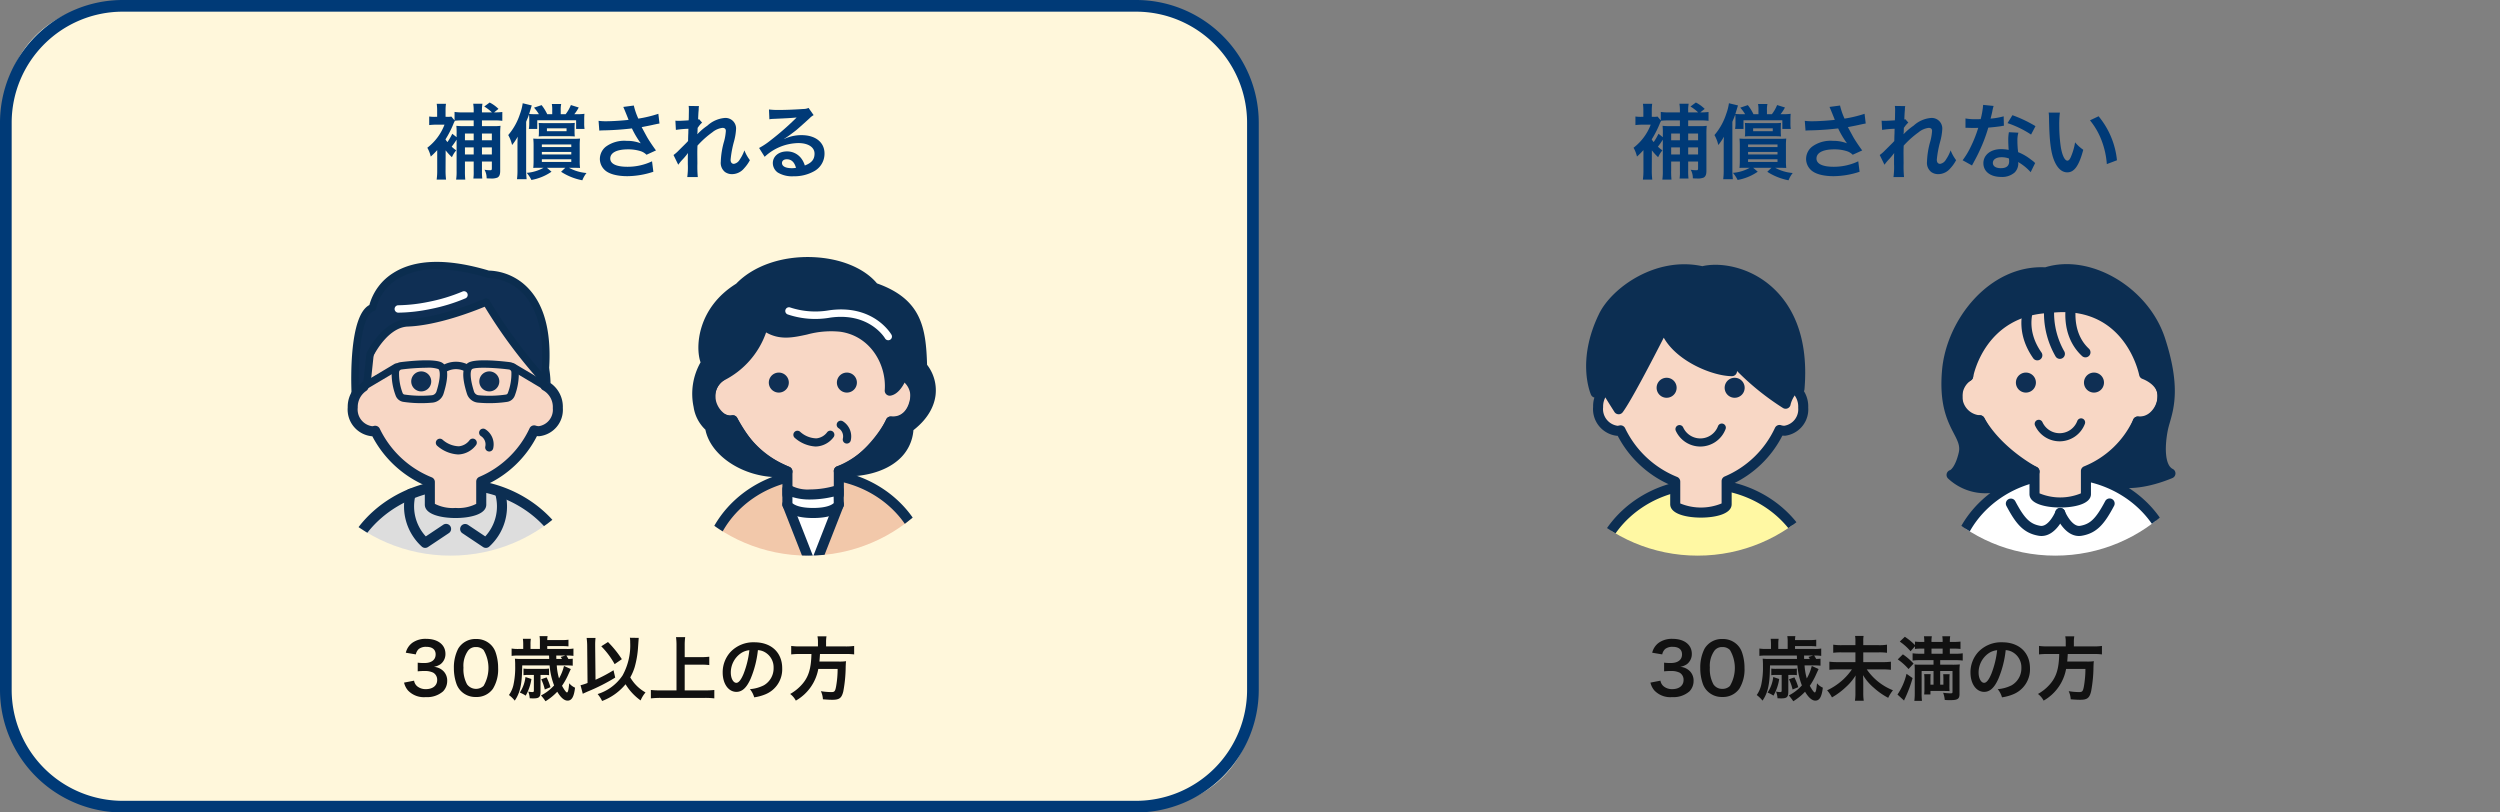 <svg xmlns="http://www.w3.org/2000/svg" xmlns:xlink="http://www.w3.org/1999/xlink" width="491.8" height="159.832" viewBox="0 0 491.8 159.832"><rect x="0" y="0" width="491.8" height="159.832" fill="#808080" stroke="none"/><defs><style>.cls-1{fill:none;}.cls-2{fill:#fff7db;}.cls-3{fill:#003a77;}.cls-4{fill:#111;}.cls-5{clip-path:url(#clip-path);}.cls-6{fill:#f2c8aa;}.cls-7{fill:#0c2e52;}.cls-8{fill:#f8d7c5;}.cls-9{fill:#0f2f54;}.cls-10{fill:#0b2d4f;}.cls-11{fill:#fff;}.cls-12{clip-path:url(#clip-path-3);}.cls-13{fill:#ddd;}.cls-14{clip-path:url(#clip-path-4);}.cls-15{fill:#fff8a3;}.cls-16{clip-path:url(#clip-path-5);}</style><clipPath id="clip-path"><circle class="cls-1" cx="158.982" cy="77.29" r="32.015"/></clipPath><clipPath id="clip-path-3"><circle class="cls-1" cx="88.64" cy="77.29" r="32.015"/></clipPath><clipPath id="clip-path-4"><circle class="cls-1" cx="333.966" cy="77.29" r="32.015"/></clipPath><clipPath id="clip-path-5"><circle class="cls-1" cx="404.309" cy="77.29" r="32.015"/></clipPath></defs><g id="レイヤー_2" data-name="レイヤー 2"><g id="レイヤー_1-2" data-name="レイヤー 1"><rect class="cls-2" x="1.148" y="1.148" width="245.326" height="157.535" rx="20"/><path class="cls-3" d="M223.504,159.832H24.119A24.146,24.146,0,0,1,0,135.714V24.119A24.146,24.146,0,0,1,24.119,0H223.504a24.146,24.146,0,0,1,24.119,24.119V135.714A24.146,24.146,0,0,1,223.504,159.832ZM24.119,2.297A21.846,21.846,0,0,0,2.297,24.119V135.714a21.846,21.846,0,0,0,21.822,21.822H223.504a21.846,21.846,0,0,0,21.822-21.822V24.119A21.846,21.846,0,0,0,223.504,2.297Z"/><path class="cls-3" d="M87.667,30.076l-.016,3.411a14.8,14.8,0,0,0,.096,1.849H85.897a12.404,12.404,0,0,0,.112-1.834V29.529a15.038,15.038,0,0,1-1.271,1.271,6.512,6.512,0,0,0-.675-1.737,10.336,10.336,0,0,0,3.378-4.537h-1.689a11.396,11.396,0,0,0-1.319.081v-1.689a6.957,6.957,0,0,0,1.19.064H85.994V21.678a9.11,9.11,0,0,0-.081-1.254h1.818a8.725,8.725,0,0,0-.08,1.206v1.352h.321a4.021,4.021,0,0,0,.821-.048l.627.756V22.017a10.041,10.041,0,0,0,1.577.096h2.188v-.322a8.241,8.241,0,0,0-.096-1.384h1.818a6.681,6.681,0,0,0-.096,1.384v.322h1.962a8.29,8.29,0,0,0-1.512-1.159L96.323,20.166a6.813,6.813,0,0,1,1.737,1.255l-.869.692h.096a13.709,13.709,0,0,0,1.529-.081v1.737a10.208,10.208,0,0,0-1.529-.081H94.811V24.815h2.204a10.485,10.485,0,0,0,1.448-.064,14.956,14.956,0,0,0-.065,1.657v7.207c0,.709-.16,1.11-.547,1.32a3.169,3.169,0,0,1-1.399.176c-.162,0-.339,0-.725-.031a3.282,3.282,0,0,0-.418-1.689,6.8,6.8,0,0,0,1.126.096c.258,0,.322-.065.322-.387v-1.319H94.811v1.866a11.498,11.498,0,0,0,.064,1.48H93.12a9.006,9.006,0,0,0,.065-1.465v-1.882H91.464v1.786a14.919,14.919,0,0,0,.064,1.77H89.727a10.616,10.616,0,0,0,.096-1.753V27.47a15.429,15.429,0,0,1-.966,1.384,6.804,6.804,0,0,0,.885.723,5.437,5.437,0,0,0-.837,1.352,11.14,11.14,0,0,1-1.238-1.352Zm1.818-6.307a4.785,4.785,0,0,0-.322.692,19.877,19.877,0,0,1-1.529,2.96,4.643,4.643,0,0,0,.386.531,10.98,10.98,0,0,0,.95-1.641l.852.676V26.392a12.974,12.974,0,0,0-.048-1.641,13.689,13.689,0,0,0,1.608.064h1.802V23.689H90.853a10.944,10.944,0,0,0-1.367.065Zm3.7,3.829V26.263H91.464v1.336Zm0,2.783V28.999H91.464v1.383Zm3.571-2.783V26.263H94.811v1.336Zm0,2.783V28.999H94.811v1.383Z"/><path class="cls-3" d="M104.116,23.529a8.603,8.603,0,0,0-.048-1.03c-.081.257-.129.37-.177.531-.016.017-.096.241-.241.563-.033.081-.081.21-.145.37v9.396a17.632,17.632,0,0,0,.096,1.898h-1.899a13.685,13.685,0,0,0,.096-1.882V28.677c0-.773.017-1.303.048-1.786a11.445,11.445,0,0,1-1.109,1.641,7.132,7.132,0,0,0-.757-1.963,12.106,12.106,0,0,0,2.317-4.167,9.99,9.99,0,0,0,.53-2.092l1.786.434c-.08.225-.096.29-.257.821-.033.096-.21.675-.258.852a13.681,13.681,0,0,0,1.4.048h.515a7.473,7.473,0,0,0-.965-1.286l1.496-.499a9.223,9.223,0,0,1,1.109,1.786h.981v-.788a5.989,5.989,0,0,0-.08-1.223h1.849a4.736,4.736,0,0,0-.096,1.223v.788h.966a7.472,7.472,0,0,0,1.03-1.801l1.544.482a7.761,7.761,0,0,1-.869,1.319h.403a10.518,10.518,0,0,0,1.593-.08,10.712,10.712,0,0,0-.048,1.109V24.252a6.849,6.849,0,0,0,.064,1.11h-1.657V23.658h-7.642v1.705h-1.657a6.629,6.629,0,0,0,.081-1.142Zm2.171,9.475c-.675,0-.933,0-1.383.033a14.118,14.118,0,0,0,.064-1.448v-2.863a12.703,12.703,0,0,0-.064-1.464c.402.031.772.048,1.352.048h6.467c.611,0,1.03-.017,1.383-.048a11.266,11.266,0,0,0-.064,1.431v2.912a11.286,11.286,0,0,0,.064,1.432c-.418-.016-.418-.016-1.351-.033h-.836a8.695,8.695,0,0,0,3.458,1.03,5.409,5.409,0,0,0-.82,1.432,11.659,11.659,0,0,1-4.182-1.673l.836-.788h-3.619l.901.773a10.054,10.054,0,0,1-3.957,1.625,6.64,6.64,0,0,0-.917-1.4,8.168,8.168,0,0,0,3.314-.998Zm-.274-7.915a7.744,7.744,0,0,0-.048-.901c.322.016.58.033,1.255.033h4.601a11.165,11.165,0,0,0,1.255-.048,8.427,8.427,0,0,0-.048.901v.868a8.006,8.006,0,0,0,.048.902c-.402-.033-.756-.048-1.271-.048h-4.569a9.354,9.354,0,0,0-1.271.048,5.752,5.752,0,0,0,.048-.902Zm.58,3.845h5.791v-.515H106.594Zm0,1.448h5.791v-.498H106.594Zm0,1.48h5.791V31.331H106.594Zm.997-6.049h3.862v-.563h-3.862Z"/><path class="cls-3" d="M117.75,23.77a11.08,11.08,0,0,0,1.56.081c1.207,0,3.346-.145,4.344-.274-.274-.708-.966-2.414-1.046-2.542l2.076-.274a13.465,13.465,0,0,0,.885,2.574,24.57,24.57,0,0,0,3.941-.949l.225,1.913c-.418.065-.596.113-1.143.225q-.362.098-2.364.483c.579,1.078.949,1.753,1.109,2.042.435.74,1.143,1.786,1.706,2.543l-1.866.852a2.838,2.838,0,0,0-1.11-.692,8.061,8.061,0,0,0-2.542-.37c-2.188,0-3.475.659-3.475,1.802,0,1.045,1.19,1.624,3.378,1.624a11.175,11.175,0,0,0,4.842-1.078l.258,2.059a16.616,16.616,0,0,1-5.1.869c-2.059,0-3.652-.435-4.473-1.223a3.004,3.004,0,0,1-.949-2.172,3.129,3.129,0,0,1,1.159-2.397,6.147,6.147,0,0,1,4.102-1.159,7.471,7.471,0,0,1,2.784.483,17.809,17.809,0,0,1-1.737-2.928,55.883,55.883,0,0,1-5.711.386,6.388,6.388,0,0,0-.708.048Z"/><path class="cls-3" d="M137.191,26.392a11.857,11.857,0,0,1,1.963-1.673,5.764,5.764,0,0,1,3.395-1.512,2.075,2.075,0,0,1,2.252,2.14,11.453,11.453,0,0,1-.403,2.461,20.4,20.4,0,0,0-.675,3.62c0,.515.241.804.659.804a1.612,1.612,0,0,0,1.126-.821,7.888,7.888,0,0,0,.933-1.834,7.835,7.835,0,0,0,1.078,1.93,7.305,7.305,0,0,1-1.126,1.593,3.112,3.112,0,0,1-2.381,1.159,2.384,2.384,0,0,1-1.383-.418,2.291,2.291,0,0,1-.837-2.027,16.206,16.206,0,0,1,.659-4.038,10.211,10.211,0,0,0,.338-2.028c0-.386-.225-.594-.659-.594a3.853,3.853,0,0,0-1.995.868,18.295,18.295,0,0,0-2.927,2.622c-.033.725-.033,1.174-.033,1.625,0,.129,0,.129.016,1.915a21.959,21.959,0,0,0,.081,2.655h-2.075a14.129,14.129,0,0,0,.112-2.558c0-1.722,0-1.722.033-2.156l-.033.016a12.579,12.579,0,0,1-1.142,1.351,8.992,8.992,0,0,0-.74.917l-.933-1.915a7.242,7.242,0,0,0,1.045-.917c1.513-1.496,1.513-1.496,1.818-1.834.017-.773.017-.949.048-1.577,0-.37.017-.402.017-.837a21.057,21.057,0,0,0-2.462.225l-.096-1.818a4.931,4.931,0,0,0,.659.033c.306,0,1.19-.048,1.947-.096.016-.241.016-.241.031-.611,0-.451.017-.949.017-1.319a5.359,5.359,0,0,0-.048-.902l2.042.033a2.235,2.235,0,0,0-.064.596c0,.081-.016.289-.048.611-.016.322-.033.451-.065,1.432.017,0,.081-.033.194-.065l.594.676a2.714,2.714,0,0,0-.467.482,1.527,1.527,0,0,0-.224.289c-.065.096-.098.129-.194.258l-.031.949s-.017.096-.033.289Z"/><path class="cls-3" d="M154.299,27.325a7.865,7.865,0,0,1,3.379-.74c2.75,0,4.52,1.415,4.52,3.62a3.933,3.933,0,0,1-2.188,3.555,7.965,7.965,0,0,1-3.893.916,5.432,5.432,0,0,1-3.12-.74,2.292,2.292,0,0,1-.966-1.849c0-1.336,1.159-2.3,2.767-2.3a3.465,3.465,0,0,1,2.784,1.319,4.333,4.333,0,0,1,.739,1.448c1.336-.499,1.915-1.191,1.915-2.333,0-1.255-1.238-2.075-3.185-2.075a9.912,9.912,0,0,0-6.627,2.702l-1.095-1.737a14.504,14.504,0,0,0,2.269-1.512,53.866,53.866,0,0,0,4.809-4.182l.29-.29-.017-.016c-.611.081-1.641.145-4.553.274a5.382,5.382,0,0,0-.773.081l-.08-1.931a14.409,14.409,0,0,0,1.898.096c1.368,0,3.33-.08,4.891-.193a2.363,2.363,0,0,0,.997-.209l.997,1.415a3.448,3.448,0,0,0-.836.659c-.805.74-1.98,1.786-2.526,2.252-.29.241-1.448,1.11-1.77,1.319a6.379,6.379,0,0,1-.659.418Zm.483,4.006c-.58,0-.95.289-.95.739,0,.644.725,1.014,1.915,1.014a4.377,4.377,0,0,0,.837-.064C156.295,31.91,155.683,31.331,154.783,31.331Z"/><path class="cls-4" d="M81.457,133.901a1.788,1.788,0,0,0,.647,1.129,2.599,2.599,0,0,0,1.667.537c1.364,0,2.232-.702,2.232-1.79a1.606,1.606,0,0,0-.772-1.447,3.569,3.569,0,0,0-1.584-.33,11.781,11.781,0,0,0-1.474.068v-1.708a9.467,9.467,0,0,0,1.336.068c1.377,0,2.19-.633,2.19-1.694,0-.951-.648-1.487-1.818-1.487a2.302,2.302,0,0,0-1.502.426,2.02,2.02,0,0,0-.579,1.061l-1.97-.331a3.415,3.415,0,0,1,1.309-1.97,4.466,4.466,0,0,1,2.7-.758c2.3,0,3.788,1.157,3.788,2.949a2.512,2.512,0,0,1-.95,2.024,3.408,3.408,0,0,1-1.337.537,2.9,2.9,0,0,1,1.971.923,2.646,2.646,0,0,1,.661,1.901,2.915,2.915,0,0,1-.827,2.011,4.755,4.755,0,0,1-3.388,1.115,4.302,4.302,0,0,1-3.498-1.308,3.636,3.636,0,0,1-.772-1.543Z"/><path class="cls-4" d="M90.733,135.995a3.867,3.867,0,0,1-.91-1.391,9.228,9.228,0,0,1-.536-3.168,8.102,8.102,0,0,1,.84-3.816,3.916,3.916,0,0,1,3.512-1.915,4.003,4.003,0,0,1,2.907,1.116,3.849,3.849,0,0,1,.908,1.391,9.245,9.245,0,0,1,.537,3.195A7.231,7.231,0,0,1,96.972,135.486a3.908,3.908,0,0,1-3.347,1.625A3.968,3.968,0,0,1,90.733,135.995Zm4.394-1.061a6.96,6.96,0,0,0,0-7.066,1.994,1.994,0,0,0-1.502-.579,1.852,1.852,0,0,0-1.542.703,5.132,5.132,0,0,0-.91,3.347,6.196,6.196,0,0,0,.702,3.278,2.192,2.192,0,0,0,3.251.316Z"/><path class="cls-4" d="M109.527,130.899a11.971,11.971,0,0,0,.441,2.562,9.089,9.089,0,0,0,.978-2.452l1.35.607c-.083.151-.083.151-.62,1.336a13.383,13.383,0,0,1-1.116,1.956c.427.785.813,1.309.965,1.309.206,0,.316-.427.454-1.805a3,3,0,0,0,1.144.867c-.207,1.791-.648,2.549-1.475,2.549-.647,0-1.336-.593-2.024-1.75a11.233,11.233,0,0,1-2.314,1.873,9.428,9.428,0,0,0-.882-1.143,8.91,8.91,0,0,0,2.575-1.971,13.795,13.795,0,0,1-.882-3.939H102.736l-.027.882c-.055,2.976-.441,4.573-1.447,6.048a6.168,6.168,0,0,0-1.143-1.103,5.484,5.484,0,0,0,.868-1.915,16.005,16.005,0,0,0,.358-3.884,12.374,12.374,0,0,0-.055-1.35,12.499,12.499,0,0,0,1.281.055h5.469l-.028-.675h-5.978a9.454,9.454,0,0,0-1.391.07v-1.447a7.804,7.804,0,0,0,1.432.083h.854v-.923a7.948,7.948,0,0,0-.068-1.074h1.57a6.204,6.204,0,0,0-.068,1.088v.91h1.845V126.215a6.33,6.33,0,0,0-.068-1.074h1.584a4.601,4.601,0,0,0-.068.772h2.879a8.408,8.408,0,0,0,1.294-.068v1.309a11.254,11.254,0,0,0-1.294-.056h-2.879v.565h3.761a7.401,7.401,0,0,0,1.391-.083v1.447a9.113,9.113,0,0,0-1.391-.07,6.386,6.386,0,0,1,.399.675c.413-.013.564-.027.854-.055v1.377a11.51,11.51,0,0,0-1.322-.055Zm-4.987,2.673a9.27,9.27,0,0,1-1.129,3.278,5.653,5.653,0,0,0-1.156-.607,6.958,6.958,0,0,0,1.115-3.057Zm-.647-.8a6.075,6.075,0,0,0-.908.055V131.519a5.182,5.182,0,0,0,.908.055h3.237a5.675,5.675,0,0,0,.882-.055v1.308a4.472,4.472,0,0,0-.827-.055h-.854v3.278c0,1.074-.276,1.336-1.392,1.336-.192,0-.344,0-.729-.027a4.731,4.731,0,0,0-.289-1.309,4.797,4.797,0,0,0,.799.096c.22,0,.303-.068.303-.289v-3.085Zm3.636.482a11.453,11.453,0,0,1,.758,1.929l-1.116.454a9.293,9.293,0,0,0-.702-2.011Zm3.031-3.623c-.11-.179-.151-.234-.261-.399l.95-.276h-1.818l.013.675Z"/><path class="cls-4" d="M115.513,127.138a12.621,12.621,0,0,0-.11-1.639h1.749a12.406,12.406,0,0,0-.068,1.349v.304l.068,6.57a28.733,28.733,0,0,0,3.541-1.874l.33,1.447a36.903,36.903,0,0,1-5.413,2.741c-.524.234-.62.276-.965.441l-.441-1.68a9.081,9.081,0,0,0,1.377-.441Zm10.138-1.652c-.013.151-.013.151-.138,1.915a18.498,18.498,0,0,1-.661,3.843,9.871,9.871,0,0,1-.868,2.011,7.952,7.952,0,0,0,3.002,2.962,6.01,6.01,0,0,0-.963,1.57,10.755,10.755,0,0,1-2.962-3.182,10.983,10.983,0,0,1-4.614,3.292,6.322,6.322,0,0,0-.882-1.364,9.165,9.165,0,0,0,4.917-3.678,12.231,12.231,0,0,0,1.488-6.487,5.584,5.584,0,0,0-.056-.91Zm-6.048.812a20.588,20.588,0,0,1,2.728,3.375l-1.419.978a15.922,15.922,0,0,0-2.631-3.513Z"/><path class="cls-4" d="M134.694,135.816h3.967a17.745,17.745,0,0,0,1.86-.082V137.386a15.128,15.128,0,0,0-1.832-.095H129.942a17.344,17.344,0,0,0-1.901.095v-1.652a18.246,18.246,0,0,0,1.901.082h3.14v-8.898a11.692,11.692,0,0,0-.096-1.585h1.805a11.194,11.194,0,0,0-.096,1.585v2.355h3.237a14.053,14.053,0,0,0,1.598-.083v1.64a14.417,14.417,0,0,0-1.598-.083h-3.237Z"/><path class="cls-4" d="M147.664,133.515c-.785,1.778-1.667,2.59-2.797,2.59-1.57,0-2.7-1.597-2.7-3.816a5.917,5.917,0,0,1,1.515-4.007,6.184,6.184,0,0,1,4.739-1.929c3.306,0,5.454,2.011,5.454,5.111a5.305,5.305,0,0,1-3.347,5.137,8.952,8.952,0,0,1-2.162.579,4.399,4.399,0,0,0-.84-1.612,7.303,7.303,0,0,0,2.741-.757,3.858,3.858,0,0,0,1.915-3.443,3.413,3.413,0,0,0-1.695-3.059,3.006,3.006,0,0,0-1.391-.413A19.942,19.942,0,0,1,147.664,133.515Zm-2.026-4.93a4.614,4.614,0,0,0-1.873,3.719c0,1.129.482,2.024,1.088,2.024.454,0,.923-.579,1.419-1.763a18.161,18.161,0,0,0,1.144-4.656A3.515,3.515,0,0,0,145.639,128.585Z"/><path class="cls-4" d="M160.909,126.326a5.569,5.569,0,0,0-.096-1.144H162.589a6.192,6.192,0,0,0-.083,1.144v.84h3.789a11.657,11.657,0,0,0,1.735-.096v1.667a12.266,12.266,0,0,0-1.68-.083h-5.042c-.07,1.033-.07,1.074-.11,1.488h3.814a8.647,8.647,0,0,0,1.419-.07.354.354,0,0,1-.013.138c-.027.206-.027.372-.055.965a27.169,27.169,0,0,1-.469,4.834c-.316,1.309-.771,1.653-2.148,1.653-.482,0-.8-.013-1.86-.096a4.479,4.479,0,0,0-.4-1.597,13.173,13.173,0,0,0,2.067.178c.606,0,.744-.151.922-1.101a20.06,20.06,0,0,0,.304-3.458h-3.802a9.025,9.025,0,0,1-4.421,6.24,3.839,3.839,0,0,0-1.116-1.309,8.907,8.907,0,0,0,2.465-2.039c1.184-1.419,1.653-3.016,1.722-5.827h-2.259a15.001,15.001,0,0,0-1.722.083v-1.667a12.332,12.332,0,0,0,1.722.096h3.541Z"/><g class="cls-5"><path class="cls-6" d="M138.926,125.494v-12.386c0-10.968,9.683-19.86,21.619-19.86s21.621,8.892,21.621,19.86v12.386H138.962"/><path class="cls-7" d="M182.166,126.484H138.925a.991.991,0,0,1-.99-.99V113.107c0-11.496,10.144-20.85,22.61-20.85s22.61,9.354,22.61,20.85v12.387A.991.991,0,0,1,182.166,126.484ZM139.915,124.504h41.261V113.107c0-10.406-9.254-18.87-20.63-18.87s-20.63,8.464-20.63,18.87Z"/><path class="cls-8" d="M177.638,73.837c0-.137.02-.276.02-.412a17.922,17.922,0,0,0-35.837,0c0,.194.023.389.03.583a4.781,4.781,0,0,0-2.118,4.143,4.248,4.248,0,0,0,3.737,4.618,3.048,3.048,0,0,0,.682-.086,20.391,20.391,0,0,0,10.749,10.07v4.446c0,.91,2.263,1.649,5.057,1.649s5.057-.739,5.057-1.649V92.665a19.207,19.207,0,0,0,10.217-9.737,2.831,2.831,0,0,0,.889.048c2.063,0,3.956-2.275,3.956-4.826a4.664,4.664,0,0,0-2.439-4.313"/><path class="cls-7" d="M159.96,99.837c-2.789,0-6.047-.691-6.047-2.638V93.409a21.336,21.336,0,0,1-10.328-9.654c-.034.002-.067.002-.101.003a5.282,5.282,0,0,1-4.736-5.701,5.619,5.619,0,0,1,2.085-4.525c0-.035-.002-.072-.002-.107a18.771,18.771,0,0,1,18.742-18.581h.346a18.769,18.769,0,0,1,18.727,18.454,5.691,5.691,0,0,1,2.419,4.896c.002,3.053-2.311,5.771-4.944,5.771a2.583,2.583,0,0,1-.3.017,20.109,20.109,0,0,1-9.816,9.337v3.88C166.005,99.146,162.748,99.837,159.96,99.837Zm-4.068-2.785a10.671,10.671,0,0,0,8.133,0V92.664a.988.988,0,0,1,.618-.917,18.151,18.151,0,0,0,9.691-9.235.989.989,0,0,1,1.104-.552,1.941,1.941,0,0,0,.578.03c1.63-.006,3.072-1.87,3.072-3.842a3.711,3.711,0,0,0-1.922-3.442.993.993,0,0,1-.519-.871c0-.095.006-.189.014-.284a16.804,16.804,0,0,0-16.758-16.731c-.105-.002-.207-.002-.311,0a16.79,16.79,0,0,0-16.781,16.612c0,.081.006.171.012.261l.015.282a.987.987,0,0,1-.438.853,3.766,3.766,0,0,0-1.679,3.285,3.319,3.319,0,0,0,2.863,3.671c.032-.009.188-.029.334-.064a.985.985,0,0,1,1.127.532,19.359,19.359,0,0,0,10.227,9.581.99.99,0,0,1,.619.918Z"/><path class="cls-9" d="M151.301,75.742a1.968,1.968,0,1,0,1.429-2.389,1.968,1.968,0,0,0-1.429,2.389h0"/><path class="cls-9" d="M164.693,75.742a1.968,1.968,0,1,0,1.429-2.389,1.968,1.968,0,0,0-1.429,2.389h0"/><path class="cls-7" d="M141.851,74.007a15.862,15.862,0,0,0,8.327-10.17c4.735,3.748,8.877-.444,15.239.444,6.328.882,10.061,6.806,9.617,12.577,1.595-.295,2.624-3.433,2.624-3.433a4.81,4.81,0,0,1,2.419,4.726c-.47,3.506-2.528,4.921-4.844,4.777-1.299,2.806-5.672,8.429-10.217,9.737,6.024.467,13.421-1.752,13.717-8.558,5.622-4.143,5.03-9.174,2.663-11.985-.197-7.496-.887-12.577-9.469-15.534-4.932-6.312-19.776-7.101-26.484,0-7.988,4.882-7.545,12.872-6.509,14.796-2.959,4.142-1.824,10.998.74,12.575.74,5.327,8.232,9.697,15.228,8.794-5.43-2.283-7.684-4.651-10.749-10.07-2.482.401-4.332-2.427-4.42-4.532A4.616,4.616,0,0,1,141.851,74.007Z"/><path class="cls-10" d="M160.414,87.837a6.78,6.78,0,0,1-4.098-1.729.799.799,0,0,1,1.087-1.171,4.887,4.887,0,0,0,3.198,1.296,2.98,2.98,0,0,0,2.126-1.219.798.798,0,0,1,1.232,1.016,4.552,4.552,0,0,1-3.261,1.798C160.603,87.834,160.509,87.837,160.414,87.837Z"/><path class="cls-10" d="M166.585,87.259a.722.722,0,0,1-.178-.021.796.796,0,0,1-.599-.956,1.916,1.916,0,0,0-.843-2.047.799.799,0,0,1,.854-1.351,3.515,3.515,0,0,1,1.545,3.755A.797.797,0,0,1,166.585,87.259Z"/><path class="cls-7" d="M152.995,93.863c-6.717.002-13.194-4.136-14.228-9.337a7.685,7.685,0,0,1-2.323-4.476,12.523,12.523,0,0,1,1.371-8.771c-1.083-3.062-.57-10.767,7-15.466,3.43-3.558,9.107-5.504,15.242-5.222,5.349.25,9.977,2.172,12.463,5.156,8.704,3.105,9.639,8.608,9.854,16.014a8.199,8.199,0,0,1,1.672,5.948c-.212,1.789-1.148,4.412-4.356,6.913a8.558,8.558,0,0,1-2.925,5.827c-2.677,2.37-7.084,3.564-11.826,3.201a.989.989,0,0,1-.197-1.937c4.293-1.237,8.429-6.692,9.591-9.203a.981.981,0,0,1,.959-.57c2.096.111,3.447-1.264,3.804-3.923a3.548,3.548,0,0,0-1.014-3.015c-.546,1.126-1.498,2.573-2.869,2.826a1.0 1,0,0,1-.842-.238.988.988,0,0,1-.325-.811c.386-5.007-2.788-10.687-8.766-11.521a17.851,17.851,0,0,0-6.523.554c-2.722.59-5.312,1.153-8.048-.419a16.705,16.705,0,0,1-8.355,9.474,3.571,3.571,0,0,0-1.633,3.241,4.562,4.562,0,0,0,1.543,3.067,2.146,2.146,0,0,0,1.729.531.981.981,0,0,1,1.02.49c3.104,5.487,5.312,7.56,10.27,9.645a.989.989,0,0,1-.256,1.893A15.711,15.711,0,0,1,152.995,93.863Zm5.869-41.322c-5.182,0-9.871,1.731-12.7,4.725a1.017,1.017,0,0,1-.204.166c-7.458,4.557-6.955,11.992-6.154,13.481a.99.99,0,0,1-.066,1.045,10.274,10.274,0,0,0-1.357,7.7,5.455,5.455,0,0,0,1.81,3.459.989.989,0,0,1,.462.706c.529,3.814,4.978,7.066,9.997,7.87-3.13-1.975-4.966-4.368-7.051-7.982a4.194,4.194,0,0,1-2.587-1.002,6.516,6.516,0,0,1-2.269-4.517,5.633,5.633,0,0,1,2.51-4.973,1.046,1.046,0,0,1,.22-.125,15.05,15.05,0,0,0,7.752-9.53.989.989,0,0,1,1.565-.502c2.436,1.931,4.691,1.44,7.545.819a19.672,19.672,0,0,1,7.218-.578c6.242.871,9.925,6.128,10.439,11.396a8.401,8.401,0,0,0,.724-1.582.989.989,0,0,1,1.403-.564,5.772,5.772,0,0,1,2.936,5.73,7.043,7.043,0,0,1-1.816,4.136,8.078,8.078,0,0,0,2.838-4.941A6.223,6.223,0,0,0,180.639,72.76a.981.981,0,0,1-.232-.612c-.191-7.252-.718-11.84-8.801-14.626a.984.984,0,0,1-.458-.326c-2.054-2.628-6.34-4.402-11.184-4.629Q159.411,52.542,158.863,52.541Zm16.981,31.376a25.246,25.246,0,0,1-6.569,7.615A11.963,11.963,0,0,0,175.452,88.969a6.697,6.697,0,0,0,2.292-4.905.985.985,0,0,1,.401-.753c.14-.104.278-.209.41-.314A5.187,5.187,0,0,1,175.844,83.918Z"/><path class="cls-11" d="M174.74,66.933a.732.732,0,0,1-.631-.36c-.124-.214-3.171-5.176-10.807-4.086a16.884,16.884,0,0,1-8.374-.642.728.728,0,0,1,.563-1.344,15.855,15.855,0,0,0,7.604.543c8.681-1.231,12.132,4.548,12.274,4.797a.728.728,0,0,1-.628,1.092Z"/><polyline class="cls-11" points="165.013 100.826 159.958 112.168 154.901 100.826 165.013 100.826"/><path class="cls-7" d="M159.958,113.157a.99.99,0,0,1-.921-.628L153.98,99.627a.99.99,0,1,1,1.842-.723l4.136,10.552,4.133-10.552a.99.99,0,1,1,1.842.723l-5.054,12.903A.99.99,0,0,1,159.958,113.157Z"/><path class="cls-11" d="M154.896,96.238s1.332,1.035,4.438,1.035a18.786,18.786,0,0,0,5.622-.887l.056,2.878s-.617,1.649-5.055,1.649-5.057-1.649-5.057-1.649Z"/><path class="cls-7" d="M159.958,101.904c-4.879,0-5.84-1.909-5.983-2.291a.967.967,0,0,1-.064-.346l-.005-3.027a.99.99,0,0,1,1.586-.792,7.035,7.035,0,0,0,3.842.836,18.023,18.023,0,0,0,5.294-.83.99.99,0,0,1,1.318.914l.056,2.878a1.032,1.032,0,0,1-.063.366C165.796,99.994,164.836,101.904,159.958,101.904Zm-4.069-2.924c.233.221,1.19.944,4.069.944,2.794,0,3.775-.682,4.058-.959l-.024-1.275a20.129,20.129,0,0,1-4.658.573,11.309,11.309,0,0,1-3.447-.483Z"/></g><g class="cls-5"><circle class="cls-1" cx="158.982" cy="77.29" r="32.015"/></g><g class="cls-12"><path class="cls-13" d="M67.547,127.554v-12.386c0-10.968,10.713-19.86,22.654-19.86s22.645,8.892,22.645,19.86v12.386H67.583"/><path class="cls-7" d="M112.847,128.586H67.547a1.032,1.032,0,0,1-1.033-1.033V115.168c0-11.326,10.847-20.893,23.687-20.893,12.835,0,23.678,9.567,23.678,20.893v12.386A1.032,1.032,0,0,1,112.847,128.586Zm-44.267-2.065h43.234v-11.353c0-10.205-9.898-18.828-21.613-18.828-11.721,0-21.622,8.623-21.622,18.828Z"/><path class="cls-8" d="M107.293,75.897c0-.137.02-.276.02-.412a17.922,17.922,0,0,0-35.837,0c0,.194.023.389.03.583a4.781,4.781,0,0,0-2.118,4.143,4.248,4.248,0,0,0,3.737,4.618,3.048,3.048,0,0,0,.682-.086A20.383,20.383,0,0,0,84.559,94.819v4.446c0,.91,2.261,1.649,5.057,1.649s5.055-.739,5.055-1.649V94.725a20.171,20.171,0,0,0,10.404-10.054,3.024,3.024,0,0,0,.92.156,4.25,4.25,0,0,0,3.737-4.618,4.66,4.66,0,0,0-2.439-4.312"/><path class="cls-7" d="M89.616,101.904c-2.789,0-6.047-.691-6.047-2.638V95.475a21.331,21.331,0,0,1-10.33-9.66c-.034.002-.067.002-.099.003a5.284,5.284,0,0,1-4.737-5.701,5.705,5.705,0,0,1,2.085-4.524c0-.037-.002-.073-.002-.11A18.773,18.773,0,0,1,89.23,56.905h.346a18.765,18.765,0,0,1,18.725,18.454,5.694,5.694,0,0,1,2.419,4.894,5.229,5.229,0,0,1-4.61,5.556h-.005c-.171,0-.328-.006-.476-.02a21.119,21.119,0,0,1-9.968,9.579v3.897C95.662,101.213,92.404,101.904,89.616,101.904Zm-4.067-2.785a7.806,7.806,0,0,0,4.067.805,7.794,7.794,0,0,0,4.066-.805V94.725a.991.991,0,0,1,.602-.91,19.158,19.158,0,0,0,9.895-9.563.985.985,0,0,1,1.216-.519,2.014,2.014,0,0,0,.615.104,3.269,3.269,0,0,0,2.738-3.537,3.773,3.773,0,0,0-1.925-3.532.993.993,0,0,1-.519-.871c0-.091.006-.186.012-.279A16.805,16.805,0,0,0,89.559,58.883h-.311A16.792,16.792,0,0,0,72.466,75.493c0,.078.006.166.014.253l.015.29a.987.987,0,0,1-.438.853,3.82,3.82,0,0,0-1.681,3.287,3.32,3.32,0,0,0,2.864,3.671c.027-.009.185-.029.337-.066a.993.993,0,0,1,1.122.534,19.348,19.348,0,0,0,10.229,9.585.99.99,0,0,1,.619.918Z"/><path class="cls-9" d="M80.956,75.511a1.968,1.968,0,1,0,1.429-2.389,1.968,1.968,0,0,0-1.429,2.389h0"/><path class="cls-9" d="M94.348,75.511a1.968,1.968,0,1,0,1.429-2.389,1.968,1.968,0,0,0-1.429,2.389h0"/><path class="cls-10" d="M82.838,79.31a24.139,24.139,0,0,1-3.457-.249,1.911,1.911,0,0,1-1.55-1.257,12.105,12.105,0,0,1-.781-4.655A2.008,2.008,0,0,1,78.815,71.241c1.095-.14,6.662-.798,8.17.116l.005.003c1.214.744,1.302,2.794.264,6.093a2.527,2.527,0,0,1-2.207,1.755Q83.949,79.311,82.838,79.31Zm1.118-6.967a41.931,41.931,0,0,0-4.961.343.552.552,0,0,0-.49.522,10.654,10.654,0,0,0,.694,4.093.466.466,0,0,0,.381.316,22.442,22.442,0,0,0,5.339.139,1.071,1.071,0,0,0,.944-.744c.897-2.844.709-4.194.364-4.409A6.037,6.037,0,0,0,83.956,72.344Z"/><path class="cls-10" d="M96.272,79.31c-.741,0-1.482-.034-2.219-.102a2.522,2.522,0,0,1-2.198-1.754c-1.043-3.299-.955-5.349.262-6.094l.005-.003c1.51-.914,7.074-.256,8.176-.116a2.005,2.005,0,0,1,1.758,1.894,12.151,12.151,0,0,1-.785,4.682,1.91,1.91,0,0,1-1.556,1.246A24.089,24.089,0,0,1,96.272,79.31Zm-3.393-6.707c-.346.215-.534,1.566.364,4.411a1.071,1.071,0,0,0,.936.743,22.655,22.655,0,0,0,5.338-.137.465.465,0,0,0,.386-.305,10.669,10.669,0,0,0,.697-4.121.547.547,0,0,0-.482-.506C97.174,72.312,93.571,72.187,92.878,72.603Z"/><path class="cls-11" d="M87.49,72.47a4.49,4.49,0,0,1,4.492.041"/><path class="cls-10" d="M91.981,73.24a.727.727,0,0,1-.371-.102,3.775,3.775,0,0,0-3.762-.034.729.729,0,1,1-.717-1.269,5.228,5.228,0,0,1,5.22.049.729.729,0,0,1-.371,1.356Z"/><path class="cls-9" d="M95.646,59.419s-8.7,3.839-15.439,4.095c-4.529.172-7.421,6.227-7.421,6.227l-.597,5.63L69.885,77.332s-.682-15.525,3.412-16.804c0,0,2.047-12.795,22.775-6.569,0,0,13.478-.511,11.004,20.899A96.62,96.62,0,0,1,95.646,59.419"/><path class="cls-10" d="M69.885,78.061a.729.729,0,0,1-.727-.697c-.114-2.599-.461-15.294,3.508-17.362a10.782,10.782,0,0,1,4.76-6.341c4.319-2.709,10.627-2.852,18.748-.432a11.158,11.158,0,0,1,7.871,3.615c3.448,3.726,4.711,9.814,3.755,18.099a.729.729,0,0,1-1.264.406A97.476,97.476,0,0,1,95.349,60.338c-2.097.872-9.254,3.68-15.115,3.903-3.72.142-6.337,4.929-6.738,5.709l-.583,5.498a.734.734,0,0,1-.252.479l-2.303,1.961A.73.73,0,0,1,69.885,78.061ZM85.904,52.969a14.297,14.297,0,0,0-7.674,1.908,9.305,9.305,0,0,0-4.214,5.768.731.731,0,0,1-.502.578c-2.376.743-3.047,8.782-2.947,14.573l.927-.79.566-5.341a.759.759,0,0,1,.067-.238c.127-.264,3.139-6.454,8.051-6.64,6.52-.249,15.088-3.996,15.173-4.034a.725.725,0,0,1,.92.293,95.929,95.929,0,0,0,10.243,14.089c.57-6.984-.61-12.119-3.518-15.277a9.79,9.79,0,0,0-6.898-3.169.474.474,0,0,1-.235-.03A35.211,35.211,0,0,0,85.904,52.969ZM72.188,75.371h0Z"/><path class="cls-10" d="M96.244,88.821a.722.722,0,0,1-.178-.021.796.796,0,0,1-.599-.956,1.92,1.92,0,0,0-.845-2.047.799.799,0,0,1,.854-1.351,3.516,3.516,0,0,1,1.546,3.755A.797.797,0,0,1,96.244,88.821Z"/><path class="cls-10" d="M90.072,89.399a6.785,6.785,0,0,1-4.098-1.729.8.8,0,0,1,1.087-1.173A5.061,5.061,0,0,0,90.261,87.795a2.98,2.98,0,0,0,2.124-1.219.798.798,0,0,1,1.232,1.016A4.546,4.546,0,0,1,90.359,89.39C90.263,89.396,90.166,89.399,90.072,89.399Z"/><path class="cls-10" d="M71.508,76.796a.729.729,0,0,1-.372-1.356l6.48-3.852a.729.729,0,0,1,.744,1.254l-6.48,3.852A.732.732,0,0,1,71.508,76.796Z"/><path class="cls-10" d="M107.414,76.796a.732.732,0,0,1-.372-.102l-6.48-3.852a.729.729,0,1,1,.744-1.254l6.48,3.852a.729.729,0,0,1-.372,1.356Z"/><path class="cls-7" d="M83.64,107.781a.992.992,0,0,1-.668-.259,10.692,10.692,0,0,1-3.133-10.648.989.989,0,0,1,1.913.503,8.721,8.721,0,0,0,2.012,8.143l3.421-2.282a.99.99,0,1,1,1.098,1.647l-4.093,2.73A.99.99,0,0,1,83.64,107.781Z"/><path class="cls-7" d="M95.582,107.781a.987.987,0,0,1-.549-.166l-4.093-2.733a.99.99,0,0,1,1.098-1.647l3.421,2.285a8.715,8.715,0,0,0,2.01-8.141.989.989,0,1,1,1.913-.506,10.69,10.69,0,0,1-3.131,10.65A.992.992,0,0,1,95.582,107.781Z"/><path class="cls-11" d="M78.356,61.508a.729.729,0,0,1,0-1.458,31.872,31.872,0,0,0,5.96-.673,34.127,34.127,0,0,0,6.646-2.016.729.729,0,0,1,.63,1.315,34.822,34.822,0,0,1-6.965,2.126A32.88,32.88,0,0,1,78.356,61.508Z"/></g><rect class="cls-1" x="246.474" y="1.148" width="245.326" height="157.535" rx="20"/><path class="cls-3" d="M324.955,30.076l-.016,3.411a14.798,14.798,0,0,0,.096,1.849H323.185a12.403,12.403,0,0,0,.112-1.834V29.529a15.038,15.038,0,0,1-1.271,1.271,6.512,6.512,0,0,0-.675-1.737,10.336,10.336,0,0,0,3.378-4.537h-1.689a11.396,11.396,0,0,0-1.319.081v-1.689a6.957,6.957,0,0,0,1.19.064h.37V21.678a9.11,9.11,0,0,0-.081-1.254h1.818a8.725,8.725,0,0,0-.08,1.206v1.352h.321a4.022,4.022,0,0,0,.821-.048l.627.756V22.017a10.041,10.041,0,0,0,1.577.096h2.188v-.322a8.241,8.241,0,0,0-.096-1.384h1.818a6.681,6.681,0,0,0-.096,1.384v.322h1.962a8.29,8.29,0,0,0-1.512-1.159l1.062-.788a6.813,6.813,0,0,1,1.737,1.255l-.869.692h.096a13.709,13.709,0,0,0,1.529-.081v1.737a10.208,10.208,0,0,0-1.529-.081h-2.476V24.815h2.204a10.485,10.485,0,0,0,1.448-.064,14.954,14.954,0,0,0-.065,1.657v7.207c0,.709-.16,1.11-.547,1.32a3.169,3.169,0,0,1-1.399.176c-.162,0-.339,0-.725-.031a3.282,3.282,0,0,0-.418-1.689,6.8,6.8,0,0,0,1.126.096c.258,0,.322-.065.322-.387v-1.319h-1.946v1.866a11.496,11.496,0,0,0,.064,1.48H330.408a9.006,9.006,0,0,0,.065-1.465v-1.882h-1.722v1.786a14.919,14.919,0,0,0,.064,1.77H327.014a10.618,10.618,0,0,0,.096-1.753V27.47a15.432,15.432,0,0,1-.966,1.384,6.803,6.803,0,0,0,.885.723,5.437,5.437,0,0,0-.837,1.352,11.141,11.141,0,0,1-1.238-1.352Zm1.818-6.307a4.785,4.785,0,0,0-.322.692,19.877,19.877,0,0,1-1.529,2.96,4.641,4.641,0,0,0,.386.531,10.982,10.982,0,0,0,.95-1.641l.852.676V26.392a12.974,12.974,0,0,0-.048-1.641,13.69,13.69,0,0,0,1.608.064h1.802V23.689h-2.333a10.944,10.944,0,0,0-1.367.065Zm3.7,3.829V26.263h-1.722v1.336Zm0,2.783V28.999h-1.722v1.383Zm3.571-2.783V26.263h-1.946v1.336Zm0,2.783V28.999h-1.946v1.383Z"/><path class="cls-3" d="M341.404,23.529a8.606,8.606,0,0,0-.048-1.03c-.081.257-.129.37-.177.531-.016.017-.096.241-.241.563-.033.081-.081.21-.145.37v9.396a17.632,17.632,0,0,0,.096,1.898h-1.899a13.685,13.685,0,0,0,.096-1.882V28.677c0-.773.017-1.303.048-1.786a11.444,11.444,0,0,1-1.109,1.641,7.132,7.132,0,0,0-.757-1.963,12.106,12.106,0,0,0,2.317-4.167,9.99,9.99,0,0,0,.531-2.092l1.786.434c-.08.225-.096.29-.257.821-.033.096-.21.675-.258.852a13.682,13.682,0,0,0,1.4.048h.515a7.473,7.473,0,0,0-.965-1.286l1.496-.499a9.223,9.223,0,0,1,1.109,1.786h.981v-.788a5.989,5.989,0,0,0-.08-1.223h1.849a4.735,4.735,0,0,0-.096,1.223v.788h.966a7.472,7.472,0,0,0,1.03-1.801l1.544.482a7.761,7.761,0,0,1-.869,1.319h.403a10.518,10.518,0,0,0,1.593-.08,10.715,10.715,0,0,0-.048,1.109V24.252a6.849,6.849,0,0,0,.064,1.11h-1.657V23.658h-7.642v1.705h-1.657a6.629,6.629,0,0,0,.081-1.142Zm2.171,9.475c-.675,0-.933,0-1.383.033a14.118,14.118,0,0,0,.064-1.448v-2.863a12.703,12.703,0,0,0-.064-1.464c.402.031.772.048,1.351.048h6.467c.611,0,1.03-.017,1.383-.048a11.266,11.266,0,0,0-.064,1.431v2.912a11.286,11.286,0,0,0,.064,1.432c-.418-.016-.418-.016-1.352-.033h-.836a8.695,8.695,0,0,0,3.458,1.03,5.409,5.409,0,0,0-.82,1.432,11.66,11.66,0,0,1-4.182-1.673l.836-.788h-3.619l.901.773a10.054,10.054,0,0,1-3.957,1.625,6.64,6.64,0,0,0-.917-1.4,8.168,8.168,0,0,0,3.314-.998Zm-.274-7.915a7.742,7.742,0,0,0-.048-.901c.322.016.58.033,1.255.033h4.601a11.164,11.164,0,0,0,1.255-.048,8.427,8.427,0,0,0-.048.901v.868a8.006,8.006,0,0,0,.048.902c-.402-.033-.756-.048-1.271-.048h-4.569a9.354,9.354,0,0,0-1.271.048,5.752,5.752,0,0,0,.048-.902Zm.58,3.845h5.791v-.515h-5.791Zm0,1.448h5.791v-.498h-5.791Zm0,1.48h5.791V31.331h-5.791Zm.997-6.049h3.862v-.563h-3.862Z"/><path class="cls-3" d="M355.038,23.77a11.08,11.08,0,0,0,1.56.081c1.207,0,3.346-.145,4.344-.274-.274-.708-.966-2.414-1.046-2.542l2.076-.274a13.463,13.463,0,0,0,.885,2.574,24.57,24.57,0,0,0,3.941-.949l.225,1.913c-.418.065-.596.113-1.143.225q-.362.098-2.364.483c.579,1.078.949,1.753,1.109,2.042.435.74,1.143,1.786,1.706,2.543l-1.866.852a2.838,2.838,0,0,0-1.11-.692,8.061,8.061,0,0,0-2.542-.37c-2.188,0-3.475.659-3.475,1.802,0,1.045,1.19,1.624,3.378,1.624a11.175,11.175,0,0,0,4.842-1.078l.258,2.059a16.616,16.616,0,0,1-5.1.869c-2.059,0-3.652-.435-4.473-1.223a3.004,3.004,0,0,1-.949-2.172,3.129,3.129,0,0,1,1.159-2.397,6.147,6.147,0,0,1,4.102-1.159,7.471,7.471,0,0,1,2.784.483,17.808,17.808,0,0,1-1.737-2.928,55.883,55.883,0,0,1-5.711.386,6.388,6.388,0,0,0-.708.048Z"/><path class="cls-3" d="M374.478,26.392a11.858,11.858,0,0,1,1.963-1.673,5.764,5.764,0,0,1,3.395-1.512,2.075,2.075,0,0,1,2.252,2.14,11.453,11.453,0,0,1-.403,2.461,20.4,20.4,0,0,0-.675,3.62c0,.515.241.804.659.804a1.612,1.612,0,0,0,1.126-.821,7.887,7.887,0,0,0,.933-1.834,7.835,7.835,0,0,0,1.078,1.93,7.305,7.305,0,0,1-1.126,1.593,3.112,3.112,0,0,1-2.381,1.159,2.384,2.384,0,0,1-1.383-.418,2.291,2.291,0,0,1-.837-2.027,16.206,16.206,0,0,1,.659-4.038,10.211,10.211,0,0,0,.338-2.028c0-.386-.225-.594-.659-.594a3.853,3.853,0,0,0-1.995.868,18.296,18.296,0,0,0-2.927,2.622c-.033.725-.033,1.174-.033,1.625,0,.129,0,.129.016,1.915a21.959,21.959,0,0,0,.081,2.655h-2.075a14.131,14.131,0,0,0,.112-2.558c0-1.722,0-1.722.033-2.156l-.033.016a12.582,12.582,0,0,1-1.142,1.351,8.994,8.994,0,0,0-.74.917l-.933-1.915a7.241,7.241,0,0,0,1.045-.917c1.513-1.496,1.513-1.496,1.818-1.834.017-.773.017-.949.048-1.577,0-.37.017-.402.017-.837a21.058,21.058,0,0,0-2.462.225l-.096-1.818a4.931,4.931,0,0,0,.659.033c.306,0,1.19-.048,1.947-.096.016-.241.016-.241.031-.611,0-.451.017-.949.017-1.319a5.359,5.359,0,0,0-.048-.902l2.042.033a2.235,2.235,0,0,0-.064.596c0,.081-.016.289-.048.611-.016.322-.033.451-.065,1.432.017,0,.081-.033.194-.065l.594.676a2.714,2.714,0,0,0-.467.482,1.527,1.527,0,0,0-.224.289c-.065.096-.098.129-.194.258l-.031.949s-.017.096-.033.289Z"/><path class="cls-3" d="M392.183,20.841a8.054,8.054,0,0,0-.257,1.079c-.081.386-.162.708-.339,1.415a13.849,13.849,0,0,0,2.574-.451l.048,1.851a3.138,3.138,0,0,0-.515.08c-.579.096-1.56.21-2.557.29a30.919,30.919,0,0,1-1.77,4.665c-.37.788-.515,1.078-1.126,2.204-.21.387-.21.387-.306.58l-1.849-1.03a14.706,14.706,0,0,0,1.56-2.574,24.724,24.724,0,0,0,1.512-3.797c-.723.016-.82.016-1.013.016-.21,0-.306,0-.644-.016l-.852-.017V23.303a11.111,11.111,0,0,0,2.171.145c.193,0,.467,0,.821-.016a16.455,16.455,0,0,0,.482-2.799Zm7.288,13.032a9.734,9.734,0,0,0-2.462-1.995c.017.145.033.258.033.322a2.572,2.572,0,0,1-.692,1.706,3.717,3.717,0,0,1-2.67.901c-2.123,0-3.507-1.062-3.507-2.703,0-1.625,1.432-2.767,3.475-2.767a8.019,8.019,0,0,1,1.496.145c-.048-.74-.08-1.367-.08-1.849a8.538,8.538,0,0,1,.128-1.625l1.866.096a5.381,5.381,0,0,0-.193,1.625,17.173,17.173,0,0,0,.145,2.204A10.06,10.06,0,0,1,399.551,31.411a6.05,6.05,0,0,1,.563.435,2.756,2.756,0,0,0,.241.224Zm-5.711-2.944c-1.046,0-1.722.434-1.722,1.11,0,.659.579,1.045,1.577,1.045,1.094,0,1.624-.451,1.624-1.352,0-.16-.031-.546-.031-.546A4.038,4.038,0,0,0,393.759,30.929Zm5.792-4.456a19.682,19.682,0,0,0-4.633-2.252l.965-1.561a25.443,25.443,0,0,1,4.537,2.156Z"/><path class="cls-3" d="M405.221,22.145a18.651,18.651,0,0,0-.129,2.446,30.073,30.073,0,0,0,.306,4.311c.274,1.672.788,2.702,1.303,2.702.241,0,.467-.241.659-.691a11.897,11.897,0,0,0,.852-2.913,7.977,7.977,0,0,0,1.608,1.465c-.836,3.137-1.769,4.44-3.137,4.44-1.078,0-1.946-.788-2.59-2.333-.659-1.609-.949-3.941-1.014-8.398a7.647,7.647,0,0,0-.064-1.03Zm7.61.725a16.041,16.041,0,0,1,3.619,8.655l-1.995.756a16.305,16.305,0,0,0-1.03-4.649,14.023,14.023,0,0,0-2.284-3.958Z"/><path class="cls-4" d="M326.645,133.9a1.789,1.789,0,0,0,.648,1.129,2.597,2.597,0,0,0,1.667.537c1.364,0,2.232-.702,2.232-1.79a1.606,1.606,0,0,0-.772-1.447,3.569,3.569,0,0,0-1.584-.33,11.781,11.781,0,0,0-1.474.068v-1.708a9.441,9.441,0,0,0,1.335.068c1.378,0,2.192-.633,2.192-1.694,0-.951-.648-1.487-1.819-1.487a2.296,2.296,0,0,0-1.501.426,2.02,2.02,0,0,0-.579,1.061l-1.97-.331a3.414,3.414,0,0,1,1.308-1.97,4.469,4.469,0,0,1,2.701-.758c2.299,0,3.786,1.157,3.786,2.949a2.511,2.511,0,0,1-.949,2.024,3.408,3.408,0,0,1-1.337.537,2.897,2.897,0,0,1,1.969.923,2.642,2.642,0,0,1,.662,1.901,2.915,2.915,0,0,1-.827,2.011,4.755,4.755,0,0,1-3.388,1.115,4.304,4.304,0,0,1-3.499-1.308,3.662,3.662,0,0,1-.772-1.543Z"/><path class="cls-4" d="M335.922,135.994a3.853,3.853,0,0,1-.91-1.391,9.228,9.228,0,0,1-.536-3.168,8.116,8.116,0,0,1,.839-3.816,3.919,3.919,0,0,1,3.513-1.915,4.004,4.004,0,0,1,2.907,1.116,3.864,3.864,0,0,1,.908,1.391,9.245,9.245,0,0,1,.537,3.195,7.231,7.231,0,0,1-1.02,4.078,3.91,3.91,0,0,1-3.347,1.625A3.968,3.968,0,0,1,335.922,135.994Zm4.393-1.061a6.953,6.953,0,0,0,0-7.066,1.992,1.992,0,0,0-1.501-.579,1.853,1.853,0,0,0-1.543.703,5.139,5.139,0,0,0-.908,3.347,6.196,6.196,0,0,0,.702,3.278,2.018,2.018,0,0,0,1.763.895A1.998,1.998,0,0,0,340.315,134.933Z"/><path class="cls-4" d="M354.992,130.898a12.047,12.047,0,0,0,.44,2.562,9.089,9.089,0,0,0,.978-2.452l1.35.607c-.083.151-.083.151-.62,1.336a13.383,13.383,0,0,1-1.116,1.956c.427.785.813,1.309.965,1.309.206,0,.316-.427.455-1.805a3.002,3.002,0,0,0,1.142.867c-.206,1.791-.646,2.549-1.474,2.549-.646,0-1.335-.593-2.023-1.75a11.269,11.269,0,0,1-2.315,1.873,9.315,9.315,0,0,0-.882-1.143,8.91,8.91,0,0,0,2.575-1.971,13.833,13.833,0,0,1-.882-3.939h-5.386l-.027.882c-.055,2.976-.441,4.573-1.447,6.048a6.197,6.197,0,0,0-1.142-1.103,5.522,5.522,0,0,0,.867-1.915,16.005,16.005,0,0,0,.358-3.884,12.374,12.374,0,0,0-.055-1.35,12.508,12.508,0,0,0,1.282.055h5.468l-.028-.675h-5.978a9.454,9.454,0,0,0-1.391.07v-1.447a7.811,7.811,0,0,0,1.432.083h.854v-.923a7.948,7.948,0,0,0-.068-1.074h1.571a6.085,6.085,0,0,0-.07,1.088v.91h1.846v-1.447a6.207,6.207,0,0,0-.07-1.074h1.584a4.854,4.854,0,0,0-.068.772h2.879a8.408,8.408,0,0,0,1.294-.068v1.309a11.256,11.256,0,0,0-1.294-.056h-2.879v.565h3.761a7.394,7.394,0,0,0,1.391-.083v1.447a9.113,9.113,0,0,0-1.391-.07,6.024,6.024,0,0,1,.399.675c.413-.013.565-.027.855-.055v1.377a11.544,11.544,0,0,0-1.323-.055Zm-4.987,2.673a9.292,9.292,0,0,1-1.131,3.278,5.623,5.623,0,0,0-1.156-.607,6.973,6.973,0,0,0,1.116-3.057Zm-.648-.8a6.075,6.075,0,0,0-.908.055v-1.308a5.19,5.19,0,0,0,.908.055H352.594a5.675,5.675,0,0,0,.882-.055v1.308a4.451,4.451,0,0,0-.825-.055h-.855V136.049c0,1.074-.276,1.336-1.391,1.336-.193,0-.345,0-.73-.027a4.691,4.691,0,0,0-.289-1.309,4.811,4.811,0,0,0,.799.096c.221,0,.304-.068.304-.289v-3.085Zm3.636.482a11.453,11.453,0,0,1,.758,1.929l-1.115.454a9.353,9.353,0,0,0-.703-2.011Zm3.031-3.623c-.11-.179-.15-.234-.261-.399l.95-.276h-1.817l.013.675Z"/><path class="cls-4" d="M369.544,126.917a9.539,9.539,0,0,0,1.667-.096v1.597a10.343,10.343,0,0,0-1.652-.082H366.542v1.915h3.774a12.612,12.612,0,0,0,1.667-.083v1.598a13.812,13.812,0,0,0-1.667-.083h-3.085a11.274,11.274,0,0,0,5.151,4.105,7.795,7.795,0,0,0-.937,1.487,13.693,13.693,0,0,1-2.851-1.998,9.745,9.745,0,0,1-2.094-2.465c.028.785.042,1.006.042,1.281v2.273a9.911,9.911,0,0,0,.096,1.487h-1.736a8.918,8.918,0,0,0,.096-1.474v-2.217c0-.455,0-.648.042-1.295a10.267,10.267,0,0,1-1.928,2.3,13.896,13.896,0,0,1-2.728,2.026,7.056,7.056,0,0,0-.951-1.392,12.57,12.57,0,0,0,3.183-2.149,12.141,12.141,0,0,0,1.694-1.969h-2.782a14.551,14.551,0,0,0-1.653.083v-1.598a13.616,13.616,0,0,0,1.639.083h3.485v-1.915h-2.7a11.191,11.191,0,0,0-1.667.082v-1.597a10.339,10.339,0,0,0,1.653.096h2.713v-.84a5.183,5.183,0,0,0-.068-.978h1.68a4.828,4.828,0,0,0-.068.991v.827Z"/><path class="cls-4" d="M376.246,133.391a25.363,25.363,0,0,1-1.46,3.926,3.609,3.609,0,0,0-.22.496l-1.294-1.184a11.911,11.911,0,0,0,1.777-4.077Zm-1.913-4.669a11.747,11.747,0,0,1,2.106,1.818l-.991,1.074a12.023,12.023,0,0,0-2.121-1.901Zm3.415,1.143a10.583,10.583,0,0,0-1.502.083v-1.433a9.567,9.567,0,0,0,1.46.083h.841v-1.005h-.496a9.475,9.475,0,0,0-1.337.068v-.524l-.868.978a10.67,10.67,0,0,0-2.121-1.901l.993-.95a11.662,11.662,0,0,1,1.996,1.639v-.689a11.636,11.636,0,0,0,1.364.07h.469V126.187a6.662,6.662,0,0,0-.07-1.02h1.557a4.956,4.956,0,0,0-.07,1.02v.096h2.19V126.187a5.299,5.299,0,0,0-.068-1.02h1.557a6.386,6.386,0,0,0-.07,1.02v.096h.717a12.085,12.085,0,0,0,1.377-.07v1.447a11.948,11.948,0,0,0-1.349-.068h-.745v1.005h1.005a7.93,7.93,0,0,0,1.53-.083v1.433a10.486,10.486,0,0,0-1.53-.083h-2.905v.895h2.355a13.944,13.944,0,0,0,1.514-.055,9.372,9.372,0,0,0-.068,1.419v4.421c0,.937-.371,1.186-1.763,1.186h-.524c-.289-.015-.358-.015-.619-.042a4.864,4.864,0,0,0-.317-1.405,12.536,12.536,0,0,0,1.419.11c.372,0,.427-.042.427-.316v-4.077H381.674v2.685h.633v-.991a10.411,10.411,0,0,0-.04-1.061H383.534a8.696,8.696,0,0,0-.043,1.061v1.212a10.216,10.216,0,0,0,.028,1.046c-.138-.013-.454-.013-.937-.027h-2.824v.689h-1.239a8.18,8.18,0,0,0,.055-1.116v-1.818a7.56,7.56,0,0,0-.055-1.061h1.281a9.492,9.492,0,0,0-.042,1.061v1.005h.606v-2.685h-2.341v4.366a11.582,11.582,0,0,0,.068,1.515h-1.501a12.896,12.896,0,0,0,.083-1.585v-4.408c0-.496-.015-.799-.043-1.171a9.98,9.98,0,0,0,1.034.041h2.699v-.895Zm4.408-1.267v-1.005h-2.19v1.005Z"/><path class="cls-4" d="M393.128,133.514c-.785,1.778-1.667,2.59-2.797,2.59-1.57,0-2.699-1.597-2.699-3.816a5.916,5.916,0,0,1,1.514-4.007,6.187,6.187,0,0,1,4.74-1.929c3.305,0,5.453,2.011,5.453,5.111a5.304,5.304,0,0,1-3.347,5.137,8.952,8.952,0,0,1-2.162.579,4.382,4.382,0,0,0-.84-1.612,7.303,7.303,0,0,0,2.741-.757,3.855,3.855,0,0,0,1.915-3.443,3.415,3.415,0,0,0-1.694-3.059,3.015,3.015,0,0,0-1.392-.413A19.905,19.905,0,0,1,393.128,133.514Zm-2.026-4.93a4.614,4.614,0,0,0-1.873,3.719c0,1.129.482,2.024,1.088,2.024.455,0,.924-.579,1.42-1.763a18.116,18.116,0,0,0,1.142-4.656A3.515,3.515,0,0,0,391.102,128.584Z"/><path class="cls-4" d="M406.373,126.325a5.569,5.569,0,0,0-.096-1.144h1.777a6.208,6.208,0,0,0-.082,1.144v.84h3.788a11.657,11.657,0,0,0,1.735-.096v1.667a12.254,12.254,0,0,0-1.68-.083h-5.042c-.068,1.033-.068,1.074-.111,1.488h3.816a8.663,8.663,0,0,0,1.42-.07.354.354,0,0,1-.013.138c-.028.206-.028.372-.056.965a27.062,27.062,0,0,1-.469,4.834c-.316,1.309-.771,1.653-2.148,1.653-.482,0-.8-.013-1.86-.096a4.433,4.433,0,0,0-.4-1.597,13.174,13.174,0,0,0,2.067.178c.606,0,.744-.151.923-1.101a20.326,20.326,0,0,0,.303-3.458h-3.802a9.025,9.025,0,0,1-4.421,6.24,3.827,3.827,0,0,0-1.116-1.309,8.931,8.931,0,0,0,2.466-2.039c1.184-1.419,1.653-3.016,1.72-5.827h-2.259a14.966,14.966,0,0,0-1.721.083v-1.667a12.315,12.315,0,0,0,1.721.096h3.541Z"/><g class="cls-14"><path class="cls-15" d="M313.575,127.472V115.083c0-10.968,9.683-19.86,21.619-19.86s21.621,8.896,21.621,19.86v12.386H313.611"/><path class="cls-7" d="M313.574,128.462a.991.991,0,0,1-.99-.99V115.084c0-11.498,10.144-20.851,22.61-20.851s22.61,9.354,22.61,20.851v12.386a.991.991,0,0,1-.99.99H313.652C313.626,128.461,313.6,128.462,313.574,128.462Zm.99-1.983h41.261V115.084c0-10.406-9.254-18.872-20.63-18.872s-20.63,8.466-20.63,18.872Z"/><path class="cls-8" d="M352.287,75.815c0-.136.02-.275.02-.412a17.922,17.922,0,0,0-35.837,0c0,.195.023.39.03.584a4.781,4.781,0,0,0-2.118,4.143,4.248,4.248,0,0,0,3.737,4.616,3.139,3.139,0,0,0,.682-.084A20.397,20.397,0,0,0,329.551,94.739V99.185c0,.909,2.263,1.648,5.057,1.648s5.057-.739,5.057-1.648V94.643a20.165,20.165,0,0,0,10.404-10.054,3.072,3.072,0,0,0,.92.156,4.248,4.248,0,0,0,3.737-4.616,4.664,4.664,0,0,0-2.439-4.313"/><path class="cls-7" d="M334.609,101.823c-2.789,0-6.047-.691-6.047-2.638V95.394a21.314,21.314,0,0,1-10.328-9.66c-.032.002-.063.002-.095.003a5.286,5.286,0,0,1-4.742-5.699,5.62,5.62,0,0,1,2.085-4.527c0-.037-.002-.072-.002-.108a18.771,18.771,0,0,1,18.742-18.579h.349a18.765,18.765,0,0,1,18.724,18.454,5.7,5.7,0,0,1,2.419,4.896,5.225,5.225,0,0,1-4.612,5.553,1.755,1.755,0,0,0-.479-.02,21.111,21.111,0,0,1-9.97,9.581V99.184C340.654,101.132,337.397,101.823,334.609,101.823ZM330.541,99.038a10.671,10.671,0,0,0,8.133,0V94.644a.99.99,0,0,1,.604-.91,19.143,19.143,0,0,0,9.893-9.563.983.983,0,0,1,1.209-.52,2.087,2.087,0,0,0,.622.104,3.266,3.266,0,0,0,2.738-3.534,3.782,3.782,0,0,0-1.926-3.537.989.989,0,0,1-.519-.869c0-.093.006-.188.014-.281a16.802,16.802,0,0,0-16.757-16.732c-.105-.002-.21-.002-.313,0a16.789,16.789,0,0,0-16.781,16.61c0,.081.006.172.012.262l.015.282a.987.987,0,0,1-.438.853,3.769,3.769,0,0,0-1.679,3.287,3.321,3.321,0,0,0,2.863,3.669c.03-.011.189-.03.34-.066a.988.988,0,0,1,1.121.534A19.354,19.354,0,0,0,329.922,93.821a.99.99,0,0,1,.619.918Z"/><path class="cls-9" d="M325.95,76.763a1.968,1.968,0,1,0,1.429-2.389,1.968,1.968,0,0,0-1.429,2.389h0"/><path class="cls-9" d="M339.334,76.763a1.968,1.968,0,1,0,1.429-2.389,1.968,1.968,0,0,0-1.429,2.389h0"/><path class="cls-10" d="M334.481,87.842a5.307,5.307,0,0,1-4.815-3.091.798.798,0,1,1,1.452-.665,3.672,3.672,0,0,0,2.065,1.922,3.71,3.71,0,0,0,4.78-2.17.798.798,0,1,1,1.495.561A5.318,5.318,0,0,1,334.481,87.842Z"/><path class="cls-7" d="M318.422,80.507c-1.381-2.169-2.08-3.337-2.08-3.337l-2.457.083s-2.761-6.214,1.579-15.091c2.511-5.138,10.949-10.751,19.431-8.778C341.208,51.705,355.707,56.439,353.991,76.502l-1.338.159a7.555,7.555,0,0,0-1.384,2.76s-9.272-5.721-12.33-11.836c.098.887.592,3.945,1.776,5.425-4.043,0-12.033-3.551-13.315-8.975C327.399,64.034,320.495,77.744,318.422,80.507Z"/><path class="cls-7" d="M318.423,81.496a.318.318,0,0,1-.038-.002.985.985,0,0,1-.796-.458c-.862-1.354-1.461-2.321-1.79-2.86l-1.879.063a.259.259,0,0,1-.034.002.991.991,0,0,1-.904-.589c-.12-.27-2.896-6.74,1.594-15.927,2.506-5.127,11.159-11.348,20.309-9.36,3.377-.792,8.873.029,13.281,3.729,3.647,3.059,7.787,9.099,6.811,20.493a.988.988,0,0,1-.869.898l-.907.108a5.547,5.547,0,0,0-.946,1.931.99.99,0,0,1-1.504.74,51.347,51.347,0,0,1-9.047-7.282.987.987,0,0,1-.988,1.019c-3.692,0-10.751-2.826-13.421-7.574-2.259,4.423-6.477,12.538-8.079,14.672A.989.989,0,0,1,318.423,81.496Zm-2.08-5.317a.989.989,0,0,1,.848.482c.005.005.424.706,1.252,2.024,2.349-3.825,7.014-13.002,8.033-15.013a1.102,1.102,0,0,1,1.155-.598.988.988,0,0,1,.732.735c.978,4.139,6.675,7.221,10.584,8.013a17.971,17.971,0,0,1-.991-4.125.989.989,0,0,1,1.868-.552c2.301,4.603,8.435,9.071,10.909,10.744A10.872,10.872,0,0,1,351.87,76.057a.983.983,0,0,1,.666-.377l.528-.063c.653-10.028-2.969-15.32-6.172-18.007-3.974-3.335-8.875-4.037-11.742-3.271a1.059,1.059,0,0,1-.479.008C326.402,52.427,318.598,58.005,316.353,62.595c-3.306,6.765-2.282,11.926-1.772,13.644l1.728-.058A.26.26,0,0,1,316.342,76.179Z"/></g><g class="cls-16"><path class="cls-11" d="M384.253,125.494v-12.386c0-10.968,9.683-19.86,21.619-19.86s21.621,8.892,21.621,19.86v12.386H384.289"/><path class="cls-7" d="M427.492,126.484H384.253a.991.991,0,0,1-.99-.99v-12.387c0-11.496,10.142-20.85,22.608-20.85s22.61,9.354,22.61,20.85v12.387A.991.991,0,0,1,427.492,126.484Zm-42.249-1.98h41.259V113.107c0-10.406-9.254-18.87-20.63-18.87-11.374,0-20.629,8.464-20.629,18.87Z"/><path class="cls-8" d="M422.965,73.837c0-.137.02-.276.02-.412a17.922,17.922,0,0,0-35.837,0c0,.194.023.389.03.583a4.781,4.781,0,0,0-2.118,4.143,4.248,4.248,0,0,0,3.737,4.618,3.048,3.048,0,0,0,.682-.086,20.391,20.391,0,0,0,10.749,10.07v4.446c0,.91,2.263,1.649,5.057,1.649s5.057-.739,5.057-1.649V92.665a19.207,19.207,0,0,0,10.217-9.737,2.831,2.831,0,0,0,.889.048c2.063,0,3.956-2.275,3.956-4.826a4.664,4.664,0,0,0-2.439-4.313"/><path class="cls-7" d="M405.286,99.837c-2.789,0-6.047-.691-6.047-2.638V93.409a21.329,21.329,0,0,1-10.328-9.654c-.034.002-.066.002-.099.003a5.284,5.284,0,0,1-4.737-5.701,5.623,5.623,0,0,1,2.085-4.525c0-.035-.002-.072-.002-.107a18.774,18.774,0,0,1,18.744-18.581c.116-.002.23,0,.346,0a18.765,18.765,0,0,1,18.725,18.454,5.683,5.683,0,0,1,2.419,4.897c.002,3.052-2.309,5.77-4.943,5.77a2.6,2.6,0,0,1-.3.017,20.122,20.122,0,0,1-9.816,9.337v3.88C411.333,99.146,408.075,99.837,405.286,99.837Zm-4.067-2.785a10.675,10.675,0,0,0,8.135,0V92.665a.988.988,0,0,1,.618-.917,18.161,18.161,0,0,0,9.691-9.235.987.987,0,0,1,1.106-.552,1.976,1.976,0,0,0,.577.03c1.629-.006,3.07-1.87,3.07-3.842a3.709,3.709,0,0,0-1.92-3.442.993.993,0,0,1-.519-.871c0-.093.006-.186.014-.278a16.805,16.805,0,0,0-16.758-16.737h-.311a16.793,16.793,0,0,0-16.782,16.612c0,.078.006.165.012.252l.017.29a.989.989,0,0,1-.438.853,3.77,3.77,0,0,0-1.681,3.287,3.322,3.322,0,0,0,2.864,3.671c.032-.009.186-.029.331-.064a.984.984,0,0,1,1.129.532,19.365,19.365,0,0,0,10.227,9.581.99.99,0,0,1,.619.918Z"/><path class="cls-9" d="M396.628,75.742a1.968,1.968,0,1,0,1.429-2.389,1.968,1.968,0,0,0-1.429,2.389h0"/><path class="cls-9" d="M410.02,75.742a1.968,1.968,0,1,0,1.429-2.389,1.968,1.968,0,0,0-1.429,2.389h0"/><path class="cls-10" d="M405.162,86.817a5.315,5.315,0,0,1-4.816-3.085.8.8,0,1,1,1.452-.671,3.711,3.711,0,0,0,6.845-.246.798.798,0,1,1,1.495.561A5.316,5.316,0,0,1,405.162,86.817Z"/><path class="cls-7" d="M400.784,70.892a.989.989,0,0,1-.811-.421c-4.148-5.902-1.51-11.027-1.395-11.242a.99.99,0,0,1,1.749.926c-.101.194-2.153,4.315,1.266,9.178a.99.99,0,0,1-.808,1.559Z"/><path class="cls-7" d="M405.223,70.598a.991.991,0,0,1-.868-.511,17.042,17.042,0,0,1-2.019-11.359.989.989,0,0,1,1.926.451,15.341,15.341,0,0,0,1.826,9.95.99.99,0,0,1-.865,1.469Z"/><path class="cls-7" d="M410.252,70.302a.99.99,0,0,1-.674-.265c-4.67-4.348-3.018-10.908-2.947-11.184a.99.99,0,0,1,1.916.499c-.015.056-1.414,5.705,2.379,9.236a.99.99,0,0,1-.674,1.714Z"/><path class="cls-7" d="M387.178,74.007s2.36-12.931,15.972-13.425c15.683-1.924,18.642,13.02,18.642,13.02s3.907,1.345,3.612,4.548c-.358,3.886-3.412,4.979-4.844,4.777-1.876,5.469-7.498,9.464-9.274,9.908,1.627,1.184,6.362,4.143,15.683.295-2.368-1.184-2.071-5.771-1.479-8.728.592-2.959,3.008-6.756-.542-17.607C421.889,57.446,410.943,50.815,402.46,53.578c-10.061-.59-18.544,9.274-19.431,19.284-.981,11.052,4.239,12.267,3.255,16.423-.887,3.748-2.368,4.143-2.368,4.143s3.255,3.551,9.469,2.368c5.516-1.051,6.845-3.042,6.845-3.042s-7.109-3.653-10.749-10.07a4.7,4.7,0,0,1-4.42-4.532C384.912,75.636,385.84,74.786,387.178,74.007Z"/><path class="cls-7" d="M401.603,105.439a3.304,3.304,0,0,1-.578-.05c-2.997-.515-4.484-2.385-6.334-5.881a.989.989,0,0,1,1.748-.924c1.812,3.421,2.916,4.51,4.922,4.856,1.424.247,2.681-2.051,3.004-2.878a.989.989,0,0,1,1.842.721C406.137,101.463,404.549,105.439,401.603,105.439Z"/><path class="cls-7" d="M408.969,105.439c-2.945,0-4.534-3.976-4.604-4.156a.989.989,0,0,1,1.842-.721c.326.824,1.6,3.119,3.004,2.878,2.006-.346,3.11-1.435,4.923-4.858a.989.989,0,0,1,1.748.927c-1.851,3.494-3.34,5.364-6.335,5.879A3.304,3.304,0,0,1,408.969,105.439Z"/><path class="cls-7" d="M390.887,97.028a10.725,10.725,0,0,1-7.7-2.931.989.989,0,0,1,.473-1.624l-.002.002c-.021,0,.978-.52,1.662-3.416.314-1.331-.191-2.306-.956-3.781-1.235-2.385-2.93-5.651-2.321-12.501.888-10.008,9.416-20.71,20.289-20.194,8.898-2.765,20.298,3.95,23.557,13.906,3.058,9.347,1.795,13.728.959,16.625-.154.534-.294,1.019-.387,1.482-.65,3.247-.607,6.871.95,7.65a.99.99,0,0,1-.064,1.8c-6.711,2.77-12.465,2.629-16.644-.409a.989.989,0,0,1,.343-1.76c1.517-.38,6.823-4.154,8.577-9.268a.986.986,0,0,1,1.074-.659,3.199,3.199,0,0,0,2.186-.738,4.386,4.386,0,0,0,1.536-3.151c.22-2.382-2.919-3.512-2.951-3.523a.998.998,0,0,1-.645-.741c-.116-.572-2.982-14.02-17.553-12.231-12.715.465-15.027,12.125-15.119,12.62a.993.993,0,0,1-.476.677c-1.094.636-1.749,1.171-1.627,3.232a3.712,3.712,0,0,0,3.454,3.601.993.993,0,0,1,.837.502c3.445,6.073,10.273,9.643,10.342,9.678a.99.99,0,0,1,.371,1.429c-.16.239-1.725,2.367-7.484,3.464A14.27,14.27,0,0,1,390.887,97.028Zm-5.408-3.578a9.974,9.974,0,0,0,7.72,1.374,14.737,14.737,0,0,0,5.332-1.902,29.557,29.557,0,0,1-9.646-9.294,5.749,5.749,0,0,1-4.813-5.419c-.168-2.87,1.002-4.048,2.237-4.833.599-2.378,4.049-13.32,16.804-13.783,14.6-1.794,18.774,10.54,19.518,13.284a7.105,7.105,0,0,1,3.184,2.687,34.657,34.657,0,0,0-1.809-8.461c-2.91-8.895-13.43-15.131-21.24-12.584a1.174,1.174,0,0,1-.364.047c-9.823-.596-17.576,9.222-18.388,18.382-.557,6.277.921,9.126,2.108,11.417.863,1.664,1.609,3.101,1.124,5.146A9.095,9.095,0,0,1,385.479,93.45Zm27.89-.511c3.761,1.833,8.191,1.095,11.763-.166-1.594-2.359-1.007-6.593-.612-8.565.102-.514.256-1.052.427-1.643.09-.311.183-.636.275-.979a5.7,5.7,0,0,1-1.11,1.176,5.425,5.425,0,0,1-2.867,1.161A20.284,20.284,0,0,1,413.369,92.939ZM387.178,74.006h0Z"/></g><g class="cls-16"><circle class="cls-1" cx="404.309" cy="77.29" r="32.015"/></g></g></g></svg>